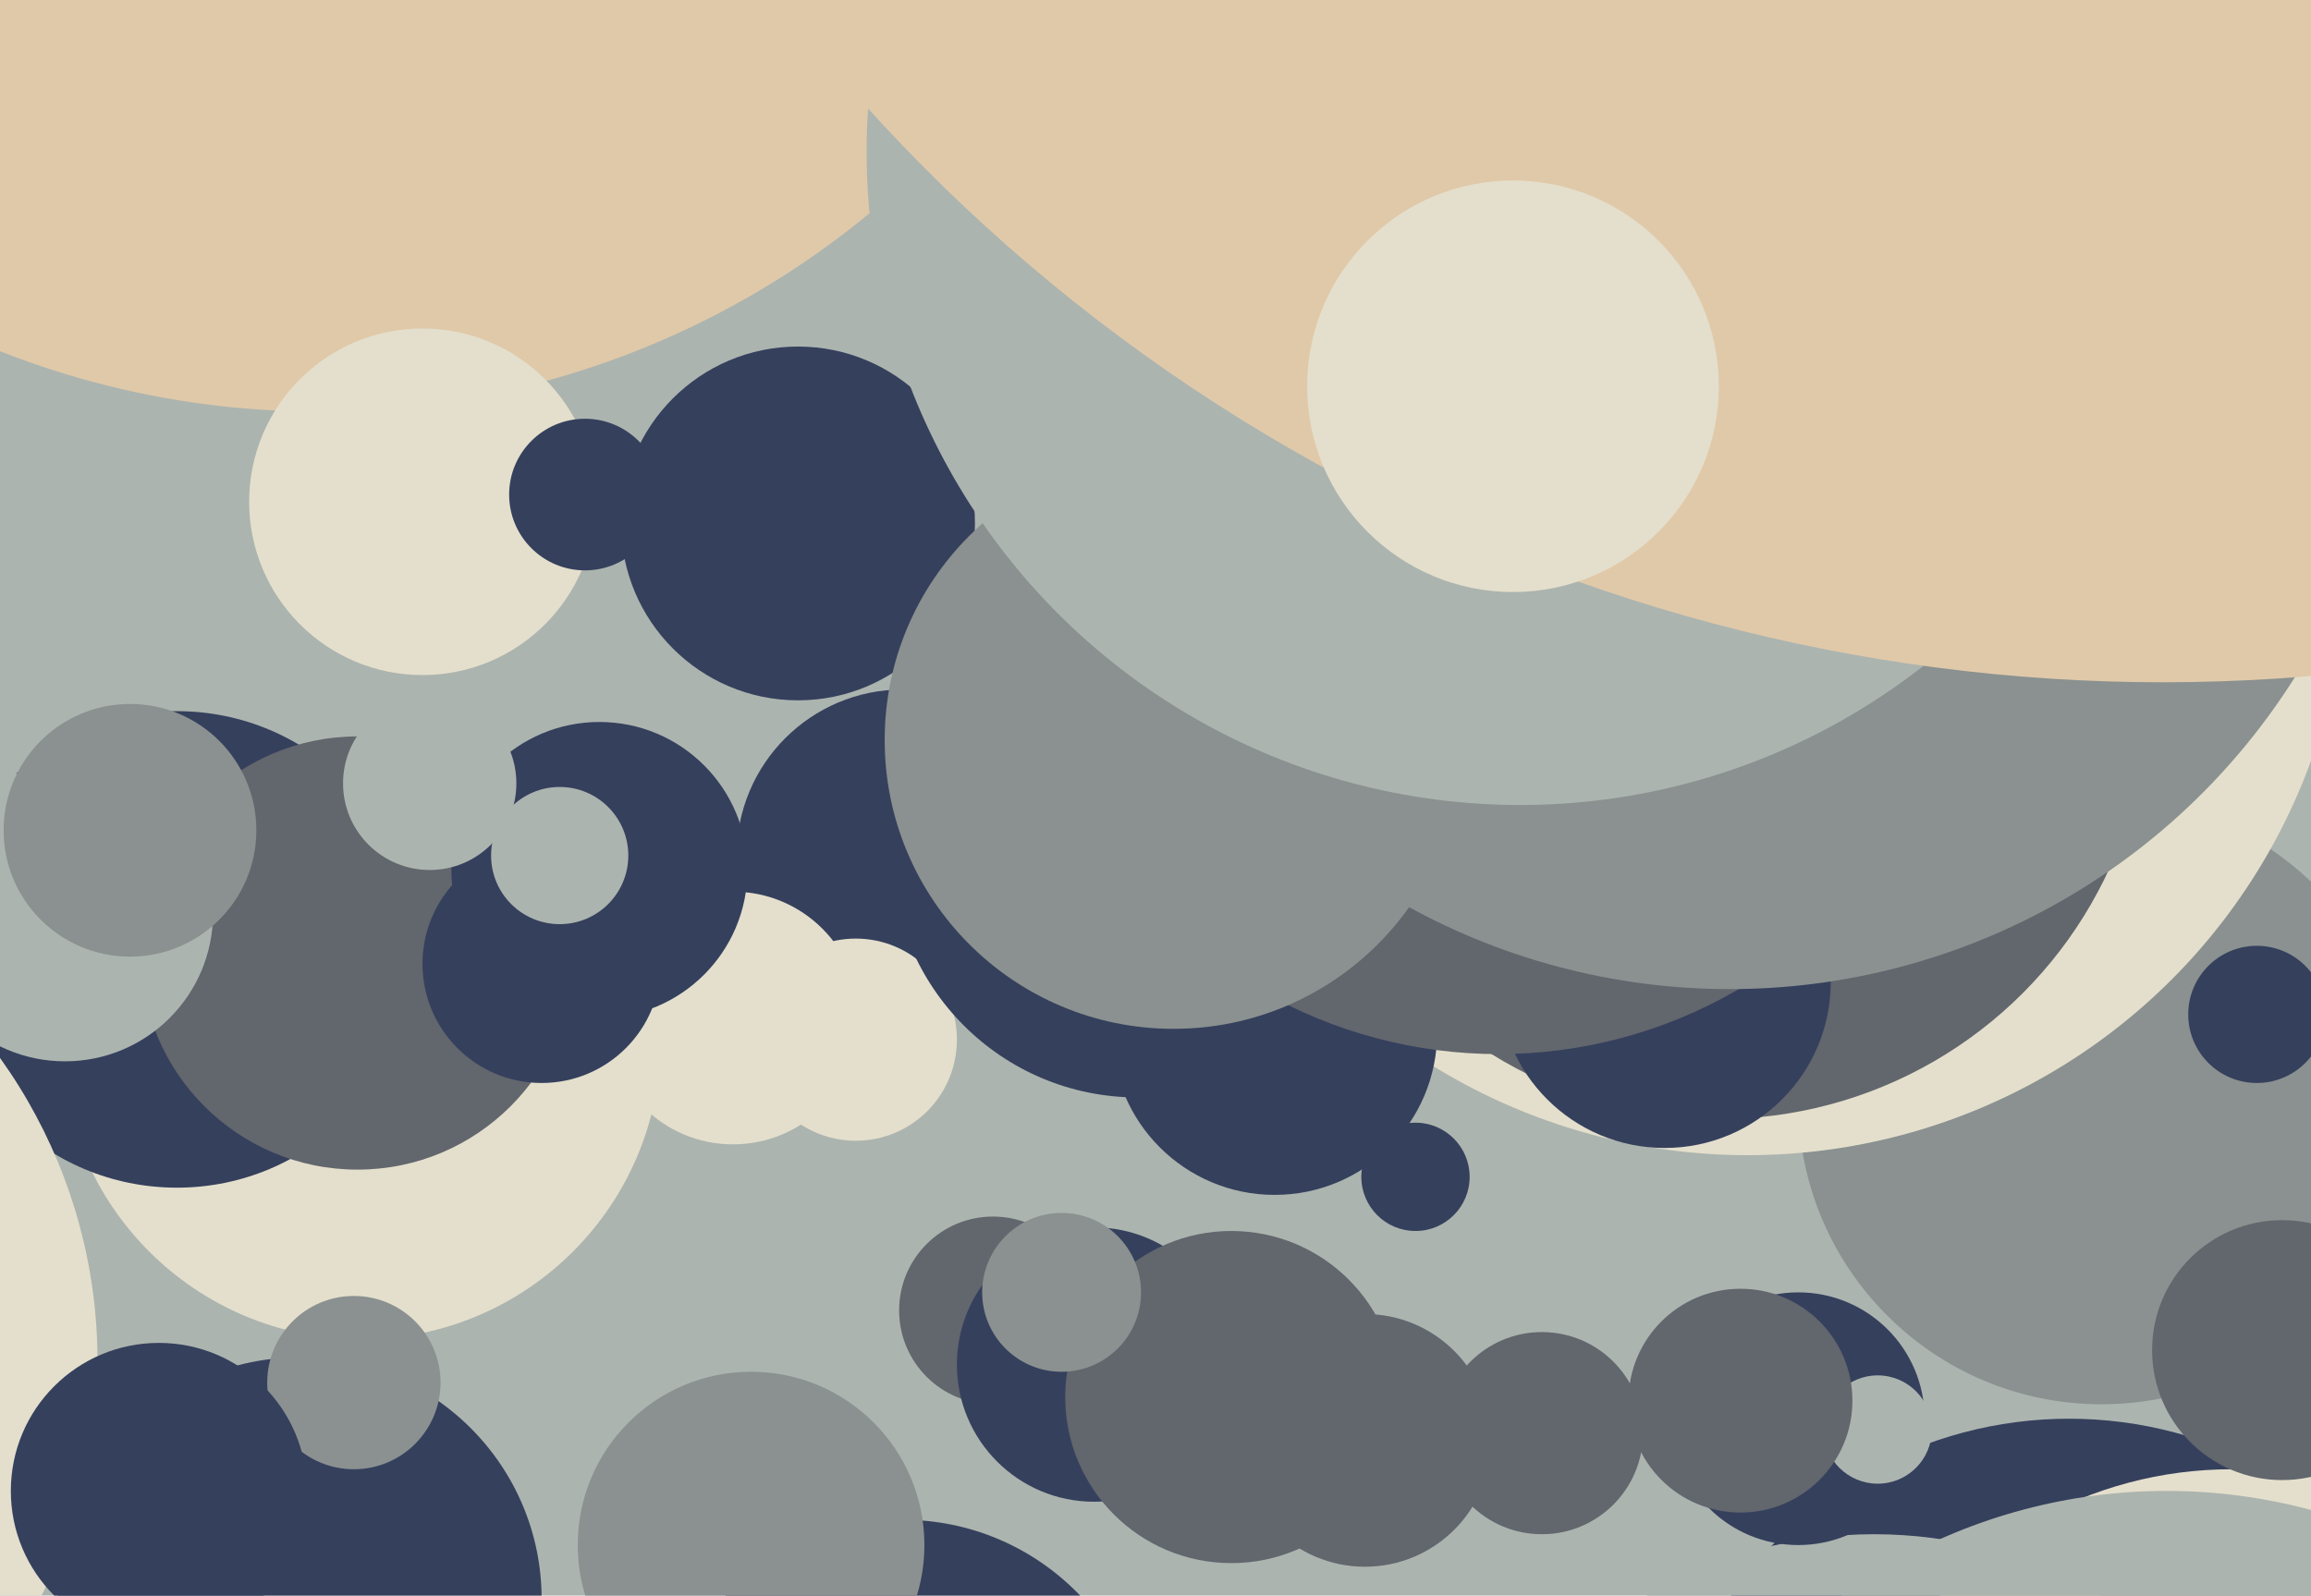 <svg xmlns="http://www.w3.org/2000/svg" width="640px" height="442px">
  <rect width="640" height="442" fill="rgb(172,180,175)"/>
  <circle cx="573" cy="507" r="114" fill="rgb(53,64,93)"/>
  <circle cx="250" cy="237" r="46" fill="rgb(53,64,93)"/>
  <circle cx="100" cy="288" r="83" fill="rgb(228,223,204)"/>
  <circle cx="519" cy="550" r="125" fill="rgb(172,180,175)"/>
  <circle cx="49" cy="263" r="66" fill="rgb(53,64,93)"/>
  <circle cx="498" cy="393" r="35" fill="rgb(53,64,93)"/>
  <circle cx="392" cy="326" r="15" fill="rgb(53,64,93)"/>
  <circle cx="618" cy="518" r="111" fill="rgb(228,223,204)"/>
  <circle cx="582" cy="305" r="84" fill="rgb(138,145,144)"/>
  <circle cx="625" cy="281" r="19" fill="rgb(53,64,93)"/>
  <circle cx="600" cy="567" r="154" fill="rgb(172,180,175)"/>
  <circle cx="203" cy="282" r="35" fill="rgb(228,223,204)"/>
  <circle cx="-117" cy="377" r="144" fill="rgb(228,223,204)"/>
  <circle cx="221" cy="145" r="49" fill="rgb(53,64,93)"/>
  <circle cx="99" cy="264" r="60" fill="rgb(98,102,109)"/>
  <circle cx="18" cy="253" r="41" fill="rgb(172,180,175)"/>
  <circle cx="484" cy="154" r="166" fill="rgb(228,223,204)"/>
  <circle cx="88" cy="-126" r="240" fill="rgb(224,201,169)"/>
  <circle cx="476" cy="191" r="119" fill="rgb(98,102,109)"/>
  <circle cx="237" cy="288" r="28" fill="rgb(228,223,204)"/>
  <circle cx="315" cy="236" r="68" fill="rgb(53,64,93)"/>
  <circle cx="166" cy="241" r="41" fill="rgb(53,64,93)"/>
  <circle cx="632" cy="374" r="36" fill="rgb(98,102,109)"/>
  <circle cx="353" cy="286" r="45" fill="rgb(53,64,93)"/>
  <circle cx="275" cy="363" r="26" fill="rgb(98,102,109)"/>
  <circle cx="520" cy="396" r="15" fill="rgb(172,180,175)"/>
  <circle cx="119" cy="217" r="24" fill="rgb(172,180,175)"/>
  <circle cx="117" cy="139" r="48" fill="rgb(228,223,204)"/>
  <circle cx="303" cy="378" r="38" fill="rgb(53,64,93)"/>
  <circle cx="427" cy="397" r="28" fill="rgb(98,102,109)"/>
  <circle cx="378" cy="399" r="35" fill="rgb(98,102,109)"/>
  <circle cx="341" cy="387" r="46" fill="rgb(98,102,109)"/>
  <circle cx="482" cy="388" r="31" fill="rgb(98,102,109)"/>
  <circle cx="150" cy="267" r="33" fill="rgb(53,64,93)"/>
  <circle cx="461" cy="272" r="46" fill="rgb(53,64,93)"/>
  <circle cx="415" cy="160" r="132" fill="rgb(98,102,109)"/>
  <circle cx="250" cy="489" r="68" fill="rgb(53,64,93)"/>
  <circle cx="155" cy="237" r="19" fill="rgb(172,180,175)"/>
  <circle cx="479" cy="89" r="185" fill="rgb(138,145,144)"/>
  <circle cx="325" cy="205" r="80" fill="rgb(138,145,144)"/>
  <circle cx="294" cy="358" r="22" fill="rgb(138,145,144)"/>
  <circle cx="421" cy="42" r="181" fill="rgb(172,180,175)"/>
  <circle cx="83" cy="443" r="67" fill="rgb(53,64,93)"/>
  <circle cx="599" cy="-295" r="484" fill="rgb(224,201,169)"/>
  <circle cx="98" cy="383" r="24" fill="rgb(138,145,144)"/>
  <circle cx="419" cy="107" r="57" fill="rgb(228,223,204)"/>
  <circle cx="44" cy="413" r="41" fill="rgb(53,64,93)"/>
  <circle cx="162" cy="137" r="21" fill="rgb(53,64,93)"/>
  <circle cx="36" cy="230" r="35" fill="rgb(138,145,144)"/>
  <circle cx="208" cy="428" r="48" fill="rgb(138,145,144)"/>
</svg>